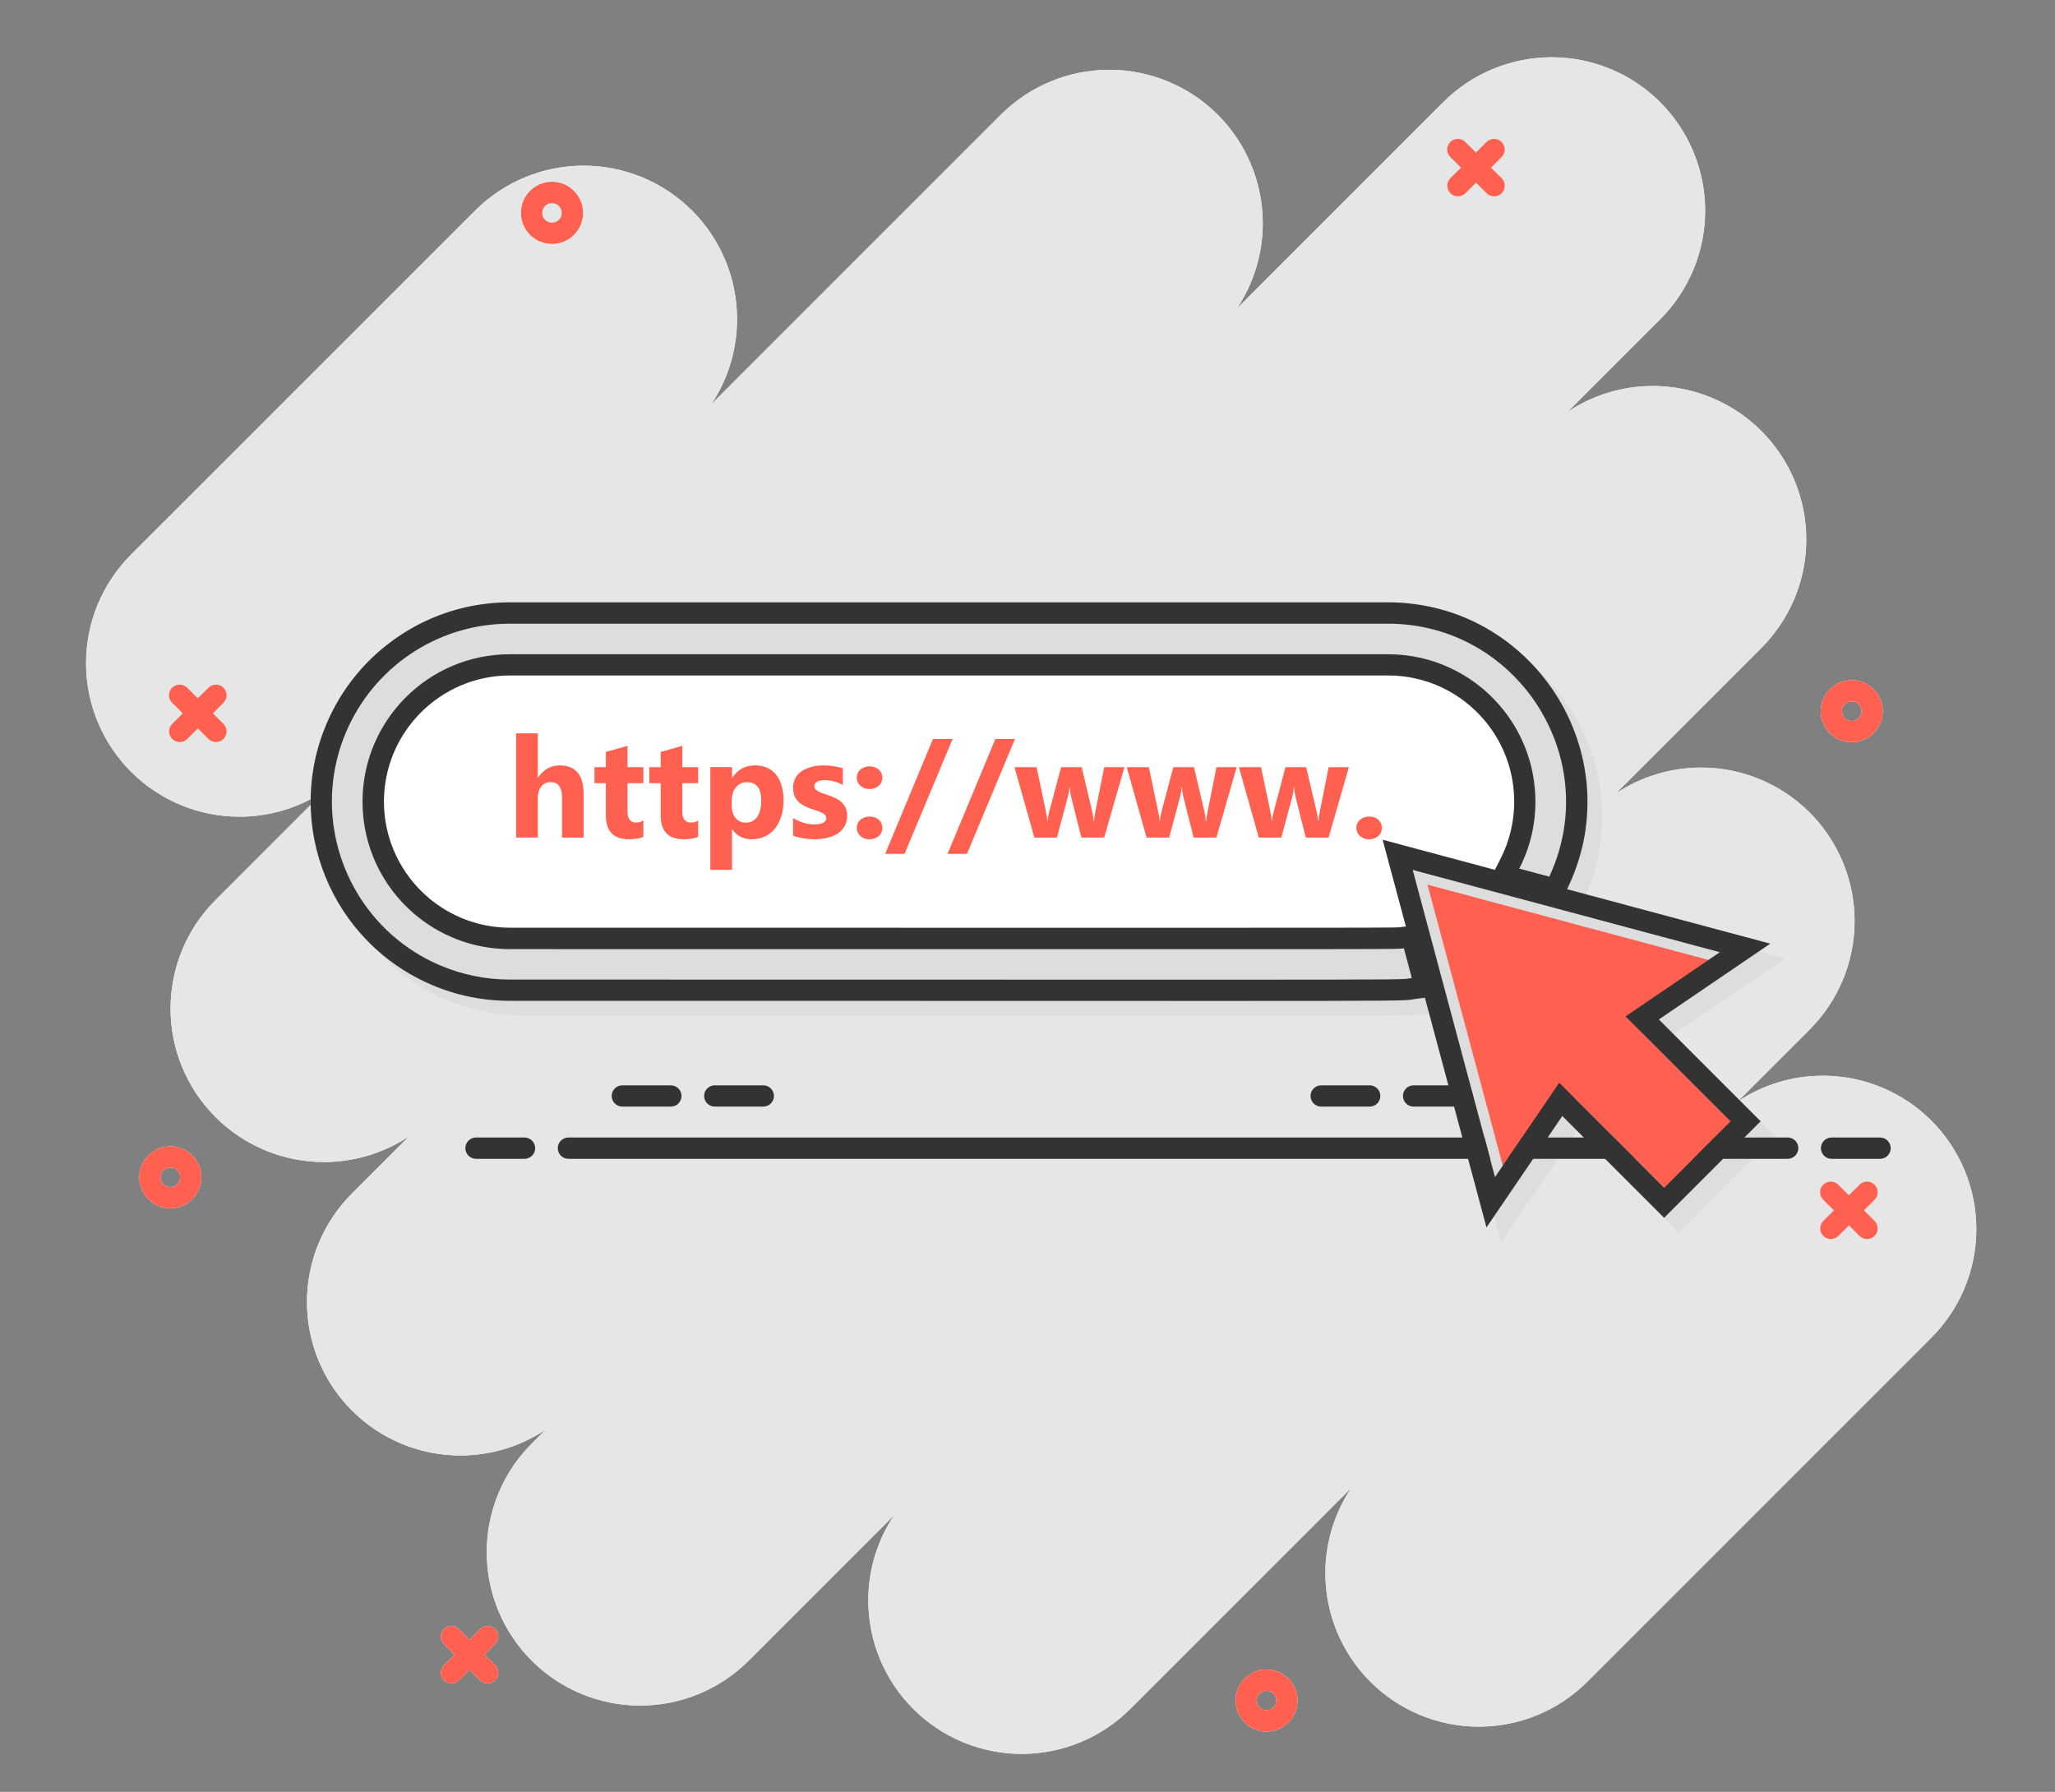 <svg xmlns="http://www.w3.org/2000/svg" xmlns:xlink="http://www.w3.org/1999/xlink" id="Layer_1" x="0px" y="0px" viewBox="0 0 3570.2 3112.9" style="enable-background:new 0 0 3570.2 3112.9;" xml:space="preserve"><rect x="0" y="0" width="3570.2" height="3112.9" fill="#808080" stroke="none"/><style type="text/css">	.st0{fill:#FFFFFF;}	.st1{fill:#E6E6E6;}	.st2{fill:#FF6050;}	.st3{fill:#DDDDDD;}	.st4{fill:#333333;}</style><g>	<g>		<g>			<path class="st0" d="M227.6,1340.7c50,50,117.8,78.1,188.5,78.1c53.1,0,104.6-15.9,148.1-44.9l-189.8,189.8    c-50,50-78.1,117.8-78.1,188.5c0,70.7,28.1,138.5,78.1,188.5c50,50,117.8,78.1,188.5,78.1c53.1,0,104.6-15.9,148.1-44.9    l-99.6,99.6c-50,50-78.1,117.8-78.1,188.5c0,70.7,28.1,138.5,78.1,188.5c50,50,117.8,78.1,188.5,78.1    c53.1,0,104.6-15.9,148.1-44.9l-24.3,24.3c-50,50-78.1,117.8-78.1,188.5c0,70.7,28.1,138.5,78.1,188.5    c50,50,117.8,78.1,188.5,78.1c70.7,0,138.5-28.1,188.5-78.1l252.7-252.7c-29.1,43.5-44.9,95-44.9,148.1    c0,70.7,28.1,138.5,78.1,188.5c50,50,117.8,78.1,188.5,78.1s138.5-28.1,188.5-78.1l383.9-383.9c-29.1,43.5-44.9,95-44.9,148.1    c0,70.7,28.1,138.5,78.1,188.5c50,50,117.8,78.1,188.5,78.1c70.7,0,138.5-28.1,188.5-78.1l597.7-597.7    c50-50,78.1-117.8,78.1-188.5c0-70.7-28.1-138.5-78.1-188.5c-50-50-117.8-78.1-188.5-78.1c-53.1,0-104.6,15.9-148.1,44.9    l125.1-125.1c50-50,78.1-117.8,78.1-188.5s-28.1-138.5-78.1-188.5c-50-50-117.8-78.1-188.5-78.1c-53.1,0-104.6,15.9-148.1,44.9    l252.7-252.7c50-50,78.1-117.8,78.1-188.5c0-70.7-28.1-138.5-78.1-188.5c-50-50-117.8-78.1-188.5-78.1    c-53.1,0-104.6,15.9-148.1,44.9l160.9-160.9c50-50,78.1-117.8,78.1-188.5s-28.1-138.5-78.1-188.5c-50-50-117.8-78.1-188.5-78.1    c-70.7,0-138.5,28.1-188.5,78.1l-358.4,358.4c29.1-43.5,44.9-95,44.9-148.1c0-70.7-28.1-138.5-78.1-188.5    c-50-50-117.8-78.1-188.5-78.1c-70.7,0-138.5,28.1-188.5,78.1l-503.1,503.1c29.1-43.5,44.9-95,44.9-148.1    c0-70.7-28.1-138.5-78.1-188.5c-50-50-117.8-78.1-188.5-78.1c-70.7,0-138.5,28.1-188.5,78.1L227.6,963.6    c-50,50-78.1,117.8-78.1,188.5C149.5,1222.9,177.6,1290.7,227.6,1340.7z"></path>			<path class="st0" d="M3186.1,2102.7l-18.4,18.4c-7.2,7.2-7.2,18.9,0,26.1c7.2,7.2,18.9,7.2,26.1,0l18.4-18.4l18.4,18.4    c7.2,7.2,18.9,7.2,26.1,0c7.2-7.2,7.2-18.9,0-26.1l-18.4-18.4l18.4-18.4c7.2-7.2,7.2-18.9,0-26.1c-3.6-3.6-8.3-5.4-13.1-5.4    c-4.7,0-9.5,1.8-13.1,5.4l-18.4,18.4l-18.4-18.4c-3.6-3.6-8.3-5.4-13.1-5.4c-4.7,0-9.5,1.8-13.1,5.4c-7.2,7.2-7.2,18.9,0,26.1    L3186.1,2102.7z"></path>			<path class="st0" d="M789.7,2874.7l-18.4,18.4c-7.2,7.2-7.2,18.9,0,26.1c7.2,7.2,18.9,7.2,26.1,0l18.4-18.4l18.4,18.4    c7.2,7.2,18.9,7.2,26.1,0c7.2-7.2,7.2-18.9,0-26.1l-18.4-18.4l18.4-18.4c7.2-7.2,7.2-18.9,0-26.1c-3.6-3.6-8.3-5.4-13.1-5.4    c-4.7,0-9.5,1.8-13.1,5.4l-18.4,18.4l-18.4-18.4c-3.6-3.6-8.3-5.4-13.1-5.4c-4.7,0-9.5,1.8-13.1,5.4c-7.2,7.2-7.2,18.9,0,26.1    L789.7,2874.7z"></path>			<path class="st0" d="M317.6,1239.3l-18.4,18.4c-7.2,7.2-7.2,18.9,0,26.1c7.2,7.2,18.9,7.2,26.1,0l18.4-18.4l18.4,18.4    c7.2,7.2,18.9,7.2,26.1,0c7.2-7.2,7.2-18.9,0-26.1l-18.4-18.4l18.4-18.4c7.2-7.2,7.2-18.9,0-26.1c-3.6-3.6-8.3-5.4-13.1-5.4    c-4.7,0-9.5,1.8-13.1,5.4l-18.4,18.4l-18.4-18.4c-3.6-3.6-8.3-5.4-13.1-5.4c-4.7,0-9.5,1.8-13.1,5.4c-7.2,7.2-7.2,18.9,0,26.1    L317.6,1239.3z"></path>			<path class="st0" d="M2538.2,291.2l-18.4,18.4c-7.2,7.2-7.2,18.9,0,26.1c7.2,7.2,18.9,7.2,26.1,0l18.4-18.4l18.4,18.4    c7.2,7.2,18.9,7.2,26.1,0c7.2-7.2,7.2-18.9,0-26.1l-18.4-18.4l18.4-18.4c7.2-7.2,7.2-18.9,0-26.1c-3.6-3.6-8.3-5.4-13.1-5.4    s-9.5,1.8-13.1,5.4l-18.4,18.4l-18.4-18.4c-3.6-3.6-8.3-5.4-13.1-5.4s-9.5,1.8-13.1,5.4c-7.2,7.2-7.2,18.9,0,26.1L2538.2,291.2z"></path>			<path class="st0" d="M2200.4,2900.4c29.7,0,53.9,24.2,53.9,53.9c0,29.7-24.2,53.9-53.9,53.9c-29.7,0-53.9-24.2-53.9-53.9    C2146.5,2924.6,2170.7,2900.4,2200.4,2900.4z M2200.4,2971.3c9.4,0,17-7.6,17-17s-7.6-17-17-17s-17,7.6-17,17    S2191,2971.3,2200.4,2971.3z"></path>			<path class="st0" d="M3217,1181.6c29.7,0,53.9,24.2,53.9,53.9c0,29.7-24.2,53.9-53.9,53.9c-29.7,0-53.9-24.2-53.9-53.9    C3163.1,1205.8,3187.3,1181.6,3217,1181.6z M3217,1252.6c9.4,0,17-7.6,17-17c0-9.4-7.6-17-17-17c-9.4,0-17,7.6-17,17    C3200,1244.9,3207.6,1252.6,3217,1252.6z"></path>			<path class="st0" d="M959,315.9c29.7,0,53.9,24.2,53.9,53.9s-24.2,53.9-53.9,53.9c-29.7,0-53.9-24.2-53.9-53.9    S929.2,315.9,959,315.9z M959,386.9c9.4,0,17-7.6,17-17s-7.6-17-17-17s-17,7.6-17,17S949.6,386.9,959,386.9z"></path>			<path class="st0" d="M295.9,1991.4c29.7,0,53.9,24.2,53.9,53.9s-24.2,53.9-53.9,53.9s-53.9-24.2-53.9-53.9    S266.2,1991.4,295.9,1991.4z M295.9,2062.3c9.4,0,17-7.6,17-17c0-9.4-7.6-17-17-17s-17,7.6-17,17    C278.9,2054.7,286.6,2062.3,295.9,2062.3z"></path>		</g>		<g>			<path class="st1" d="M227.6,1340.7c50,50,117.8,78.1,188.5,78.1c53.1,0,104.6-15.9,148.1-44.9l-189.8,189.8    c-50,50-78.1,117.8-78.1,188.5c0,70.7,28.1,138.5,78.1,188.5c50,50,117.8,78.1,188.5,78.1c53.1,0,104.6-15.9,148.1-44.9    l-99.6,99.6c-50,50-78.1,117.8-78.1,188.5c0,70.7,28.1,138.5,78.1,188.5c50,50,117.8,78.1,188.5,78.1    c53.1,0,104.6-15.9,148.1-44.9l-24.3,24.3c-50,50-78.1,117.8-78.1,188.5c0,70.7,28.1,138.5,78.1,188.5    c50,50,117.8,78.1,188.5,78.1c70.7,0,138.5-28.1,188.5-78.1l252.7-252.7c-29.1,43.5-44.9,95-44.9,148.1    c0,70.7,28.1,138.5,78.1,188.5c50,50,117.8,78.1,188.5,78.1s138.5-28.1,188.5-78.1l383.9-383.9c-29.1,43.5-44.9,95-44.9,148.1    c0,70.7,28.1,138.5,78.1,188.5c50,50,117.8,78.1,188.5,78.1c70.7,0,138.5-28.1,188.5-78.1l597.7-597.7    c50-50,78.1-117.8,78.1-188.5c0-70.7-28.1-138.5-78.1-188.5c-50-50-117.8-78.1-188.5-78.1c-53.1,0-104.6,15.9-148.1,44.9    l125.1-125.1c50-50,78.1-117.8,78.1-188.5s-28.1-138.5-78.1-188.5c-50-50-117.8-78.1-188.5-78.1c-53.1,0-104.6,15.9-148.1,44.9    l252.7-252.7c50-50,78.1-117.8,78.1-188.5c0-70.7-28.1-138.5-78.1-188.5c-50-50-117.8-78.1-188.5-78.1    c-53.1,0-104.6,15.9-148.1,44.9l160.9-160.9c50-50,78.1-117.8,78.1-188.5s-28.1-138.5-78.1-188.5c-50-50-117.8-78.1-188.5-78.1    c-70.7,0-138.5,28.1-188.5,78.1l-358.4,358.4c29.1-43.5,44.9-95,44.9-148.1c0-70.7-28.1-138.5-78.1-188.5    c-50-50-117.8-78.1-188.5-78.1c-70.7,0-138.5,28.1-188.5,78.1l-503.1,503.1c29.1-43.5,44.9-95,44.9-148.1    c0-70.7-28.1-138.5-78.1-188.5c-50-50-117.8-78.1-188.5-78.1c-70.7,0-138.5,28.1-188.5,78.1L227.6,963.6    c-50,50-78.1,117.8-78.1,188.5C149.5,1222.9,177.6,1290.7,227.6,1340.7z"></path>			<path class="st2" d="M3186.1,2102.7l-18.4,18.4c-7.2,7.2-7.2,18.9,0,26.1c7.2,7.2,18.9,7.2,26.1,0l18.4-18.4l18.4,18.4    c7.2,7.2,18.9,7.2,26.1,0c7.2-7.2,7.2-18.9,0-26.1l-18.4-18.4l18.4-18.4c7.2-7.2,7.2-18.9,0-26.1c-3.6-3.6-8.3-5.4-13.1-5.4    c-4.7,0-9.5,1.8-13.1,5.4l-18.4,18.4l-18.4-18.4c-3.6-3.6-8.3-5.4-13.1-5.4c-4.7,0-9.5,1.8-13.1,5.4c-7.2,7.2-7.2,18.9,0,26.1    L3186.1,2102.7z"></path>			<path class="st2" d="M789.7,2874.7l-18.4,18.4c-7.2,7.2-7.2,18.9,0,26.1c7.2,7.2,18.9,7.2,26.1,0l18.4-18.4l18.4,18.4    c7.2,7.2,18.9,7.2,26.1,0c7.2-7.2,7.2-18.9,0-26.1l-18.4-18.4l18.4-18.4c7.2-7.2,7.2-18.9,0-26.1c-3.6-3.6-8.3-5.4-13.1-5.4    c-4.7,0-9.5,1.8-13.1,5.4l-18.4,18.4l-18.4-18.4c-3.6-3.6-8.3-5.4-13.1-5.4c-4.7,0-9.5,1.8-13.1,5.4c-7.2,7.2-7.2,18.9,0,26.1    L789.7,2874.7z"></path>			<path class="st2" d="M317.6,1239.3l-18.4,18.4c-7.2,7.2-7.2,18.9,0,26.1c7.2,7.2,18.9,7.2,26.1,0l18.4-18.4l18.4,18.4    c7.2,7.2,18.9,7.2,26.1,0c7.2-7.2,7.2-18.9,0-26.1l-18.4-18.4l18.4-18.4c7.2-7.2,7.2-18.9,0-26.1c-3.6-3.6-8.3-5.4-13.1-5.4    c-4.7,0-9.5,1.8-13.1,5.4l-18.4,18.4l-18.4-18.4c-3.6-3.6-8.3-5.4-13.1-5.4c-4.7,0-9.5,1.8-13.1,5.4c-7.2,7.2-7.2,18.9,0,26.1    L317.6,1239.3z"></path>			<path class="st2" d="M2538.2,291.2l-18.4,18.4c-7.2,7.2-7.2,18.9,0,26.1c7.2,7.2,18.9,7.2,26.1,0l18.4-18.4l18.4,18.4    c7.2,7.2,18.9,7.2,26.1,0c7.2-7.2,7.2-18.9,0-26.1l-18.4-18.4l18.4-18.4c7.2-7.2,7.2-18.9,0-26.1c-3.6-3.6-8.3-5.4-13.1-5.4    s-9.5,1.8-13.1,5.4l-18.4,18.4l-18.4-18.4c-3.6-3.6-8.3-5.4-13.1-5.4s-9.5,1.8-13.1,5.4c-7.2,7.2-7.2,18.9,0,26.1L2538.2,291.2z"></path>			<path class="st2" d="M2200.4,2900.4c29.7,0,53.9,24.2,53.9,53.9c0,29.7-24.2,53.9-53.9,53.9c-29.7,0-53.9-24.2-53.9-53.9    C2146.5,2924.6,2170.7,2900.4,2200.4,2900.4z M2200.4,2971.3c9.4,0,17-7.6,17-17s-7.6-17-17-17s-17,7.6-17,17    S2191,2971.3,2200.4,2971.3z"></path>			<path class="st2" d="M3217,1181.6c29.7,0,53.9,24.2,53.9,53.9c0,29.7-24.2,53.9-53.9,53.9c-29.7,0-53.9-24.2-53.9-53.9    C3163.1,1205.8,3187.3,1181.6,3217,1181.6z M3217,1252.6c9.4,0,17-7.6,17-17c0-9.4-7.6-17-17-17c-9.4,0-17,7.6-17,17    C3200,1244.9,3207.6,1252.6,3217,1252.6z"></path>			<path class="st2" d="M959,315.9c29.7,0,53.9,24.2,53.9,53.9s-24.2,53.9-53.9,53.9c-29.7,0-53.9-24.2-53.9-53.9    S929.2,315.9,959,315.9z M959,386.9c9.4,0,17-7.6,17-17s-7.6-17-17-17s-17,7.6-17,17S949.6,386.9,959,386.9z"></path>			<path class="st2" d="M295.9,1991.4c29.7,0,53.9,24.2,53.9,53.9s-24.2,53.9-53.9,53.9s-53.9-24.2-53.9-53.9    S266.2,1991.4,295.9,1991.4z M295.9,2062.3c9.4,0,17-7.6,17-17c0-9.4-7.6-17-17-17s-17,7.6-17,17    C278.9,2054.7,286.6,2062.3,295.9,2062.3z"></path>		</g>	</g></g><g>	<path class="st3" d="M2113.5,1720.5c-82.4,0-185.9,0-315.8-0.1c-217.1-0.1-514.5-0.1-911.7-0.1c-44.2,0-87.1-8.7-127.6-25.8  c-80.6-34.1-143.1-97.6-176.1-178.7c-16-39.4-24.1-80.9-24.1-123.3c0-43.9,8.7-86.7,25.9-127.4C635.5,1143.5,754,1065,886,1065  h1525.4c57,0,112.9,14.6,161.5,42.3c46.1,26.3,85.8,64.1,114.7,109.4c28.8,45.2,46.4,97,50.7,149.7c4.7,56.5-5.4,111.8-29.8,164.4  l-6.6,14.1l-89.3-23.9l10.4-20.4c17.2-33.6,25.9-69.9,25.9-107.9c0-131-106.6-237.6-237.7-237.6H886  c-131,0-237.6,106.6-237.6,237.7c0,131,106.6,237.6,237.6,237.6c408.5,0,709.4,0,929.1,0.1c128.2,0,229.6,0,309.8,0  c289.7,0,303.1-0.2,308.9-1.1c0.9-0.1,1.9-0.3,3.3-0.4l15.7-1.7l23.4,87.4l-20.9,2.8c-1.4,0.2-2.5,0.4-3.6,0.6  C2438.8,1720.2,2436.8,1720.5,2113.5,1720.5z"></path>	<path class="st3" d="M2782.3,1390.5c-4.6-55.7-23.1-110.4-53.6-158.2c-17-26.6-37.5-50.8-60.8-71.8c0,0,0,0,0,0  c-18.5-16.7-38.7-31.3-60.3-43.6c-25.3-14.4-52.3-25.5-80.4-33c-29.2-7.8-59.5-11.8-90.3-11.8H911.5c-69.1,0-135.9,20.3-193,58.8  c-56.1,37.7-99.6,90.5-125.9,152.6c-18.2,43-27.4,88.3-27.4,134.6c0,44.8,8.6,88.6,25.5,130.2c15.3,37.7,36.7,71.8,63.7,101.8  c2.9,3.2,5.8,6.3,8.8,9.4c32.3,33.3,70.5,59.4,113.5,77.6c42.7,18.1,88.1,27.2,134.8,27.2c397.1,0,694.5,0.1,911.6,0.1  c130.4,0,233.4,0.1,315.9,0.1c324.9,0,326.5-0.3,341.5-2.8c1-0.2,1.8-0.3,2.9-0.5l17.8-2.4l18.5-2.5l5.4-0.7l-10.9-40.7l-13.9-51.7  l-8.2-30.6l-5.4,0.6l-12.7,1.4l-5.9,0.6l-7.4,0.8c-1.8,0.2-3.1,0.4-4,0.5c-0.2,0-0.3,0.1-0.5,0.1c-6.3,0.7-60.6,0.8-305.8,0.8  c-80.2,0-181.6,0-309.8,0c-219.7,0-520.5-0.1-929-0.1c-66.9,0-126.9-30.1-167.1-77.5c-32.4-38.2-52-87.7-52-141.6  c0-120.8,98.3-219.1,219.1-219.1h1525.4c53.9,0,103.4,19.6,141.6,52c47.4,40.2,77.6,100.2,77.6,167.1c0,35.1-8,68.6-23.9,99.5  l-9.7,19l-2.7,5.3l-5.9,11.5l-2.5,4.9l44.2,11.8l52.2,14l30,8l2.3-5l7.9-17l2.9-6.2c13-27.9,22.2-57.2,27.4-86.9  C2783.3,1448.6,2784.7,1419.4,2782.3,1390.5z M2436.9,1162H911.5c-141.7,0-256.1,114.9-256.1,256.1c0,64.2,23.6,122.9,62.7,167.9  c47,54.1,116.2,88.2,193.4,88.2c645.9,0,1020.5,0.1,1238.8,0.1c204.3,0,271.6-0.1,295.9-0.5c15.3-0.2,13.6-0.6,18.4-1.1l13.9,51.7  c-18.4,2.5,16.1,3-339.5,3c-221.7,0-595.2-0.2-1227.4-0.2c-41.7,0-82.2-8.2-120.4-24.3c-43.7-18.5-81-45.9-110.6-79.2  c-96.4-85.7-132.4-226.4-79.5-351.6c47.3-111.8,157.6-188.8,284.8-188.8h1525.4c93.8,0,174.8,40.7,230.3,103.1  c96.6,86,137,230,75.6,362l-52.2-14c2.8-5.5,5.4-11,7.8-16.6c13.3-31.4,20.2-65.2,20.2-99.8c0-77.2-34.2-146.5-88.2-193.4  C2559.8,1185.7,2501.1,1162,2436.9,1162z"></path>	<path class="st0" d="M2630.5,1392.7c0,35.1-8,68.6-23.8,99.5l-9.7,19l-17.6-4.7l-115.3-30.9l-61.9-16.6l16.6,61.9  c1,3.6,10.3,38.5,23.8,88.9l-7.4,0.8c-1.8,0.2-3.1,0.4-4,0.5c-0.2,0-0.4,0.1-0.5,0.1c-6.3,0.7-60.6,0.8-305.8,0.8  c-80.2,0-181.6,0-309.8,0c-219.7,0-520.5-0.1-929-0.1c-120.8,0-219.2-98.3-219.2-219.1c0-120.8,98.3-219.2,219.2-219.2h1525.4  C2532.2,1173.5,2630.5,1271.8,2630.5,1392.7z"></path>	<polygon class="st2" points="2711.7,1909.9 2590,2088.6 2428.3,1485.1 3031.8,1646.8 2853.1,1768.5 3032.8,1948.1 2891.3,2089.6    "></polygon>	<path class="st2" d="M1014,1455.1h-37.6v-69.5c0-17.9-6.5-26.9-19.6-26.9c-14.3,0-22.4,12.2-22.4,26.6v69.7h-37.7v-181h37.7v76.9  h0.5c9.2-14.1,21.8-21.1,37.6-21.1c27.7,0,41.5,16.7,41.5,50.1V1455.1z"></path>	<path class="st2" d="M1117.7,1453.6c-5.6,2.9-14,4.4-25.2,4.4c-26.6,0-39.9-13.8-39.9-41.4v-56h-19.8v-27.8h19.8v-26.4l37.6-10.7  v37.1h27.5v27.8h-27.5v49.4c0,12.7,5.1,19.1,15.2,19.1c4,0,8.1-1.2,12.3-3.5V1453.6z"></path>	<path class="st2" d="M1212.9,1453.6c-5.6,2.9-14,4.4-25.2,4.4c-26.6,0-39.9-13.8-39.9-41.4v-56H1128v-27.8h19.8v-26.4l37.6-10.7  v37.1h27.5v27.8h-27.5v49.4c0,12.7,5.1,19.1,15.2,19.1c4,0,8.1-1.2,12.3-3.5V1453.6z"></path>	<path class="st2" d="M1272.3,1440.8h-0.5v70.4h-37.7v-178.5h37.7v18.4h0.5c9.3-14.2,22.4-21.4,39.3-21.4  c34.4,0,49.7,26.5,49.7,60.7c0,37.2-18.9,67.6-55.3,67.6C1291.3,1458,1280.1,1452.3,1272.3,1440.8z M1271.3,1400.5  c0,15.8,8.8,28.7,24.2,28.7c19.9,0,27.1-18,27.1-38.2c0-21.5-8.4-32.2-25.1-32.2c-7.7,0-14,2.9-18.9,8.8  C1270.4,1377.3,1271.3,1388.7,1271.3,1400.5z"></path>	<path class="st2" d="M1377.8,1451.8v-30.6c10.8,6.5,23.5,11.1,36.1,11.1c25.1,0,23.6-12.9,19-17.1c-12.7-11.6-55-8.9-55-46.6  c0-36.6,46-45.9,86.4-34v29.1c-15.7-9.2-41.3-11.9-48.1-2.6c-2.1,2.9-1.9,7.3,0.7,10.2c9.3,10.4,43,10,52.5,32.8  c4.5,10.7,4.5,32.4-14.9,44.5C1434.2,1461.3,1400.2,1459.9,1377.8,1451.8z"></path>	<path class="st2" d="M1494.7,1365c-8.5-7.8-8.3-20.9,0.2-28.1c8.7-7.4,23.6-7.3,31.8,0.1c8.3,7.5,8.3,20.9-0.1,28.2  C1518.6,1372.1,1503.5,1373.1,1494.7,1365z M1494.7,1452.3c-8.4-7.8-8.3-20.9,0.2-28.2c8.7-7.4,23.6-7.3,31.8,0.1  c8.3,7.5,8.3,20.9-0.1,28.3C1518.6,1459.5,1503.5,1460.5,1494.7,1452.3z"></path>	<path class="st2" d="M1655,1283.8l-83.5,199.6h-33.7l83.1-199.6H1655z"></path>	<path class="st2" d="M1763.4,1283.8l-83.5,199.6h-33.7l83.1-199.6H1763.4z"></path>	<path class="st2" d="M1953.5,1332.8l-35.2,122.3h-39.6c-19.7-78.5-19.7-76-20.1-87.3h-0.7c-1.1,12.5-0.3,7.4-21.7,87.3H1797  l-34.5-122.3h38.4c18.7,88.7,17.8,82.8,18.6,93.4h0.7c0.8-10.9-0.3-4.8,23.2-93.4h35.9c21.3,90.2,19.3,79.2,20.5,93.6h0.8  c0.9-10,0.8-8.2,17.8-93.6H1953.5z"></path>	<path class="st3" d="M2995.4,1884.6l-87.8-87.9l87.8-59.8l39-26.5l66.7-45.4l-78-20.9l-27.7-7.4l-247.4-66.3l-18.1-4.9l-89.1-23.9  l-18.3-4.9l-17.6-4.7l-115.3-30.9l-61.9-16.6l16.6,61.9c1,3.6,10.3,38.5,23.8,88.9c1.6,5.8,3.2,11.9,4.8,18.1  c7.1,26.5,15.1,56.3,23.4,87.5c1.6,6,3.2,12,4.8,18c38.9,145.3,83.9,313.1,86,321l20.9,78l45.4-66.7l86.4-126.8l176.9,176.9  l26.2-26.2l52.4-52.4l62.9-62.9l26.2-26.2l-26.2-26.2L2995.4,1884.6z M2995.4,2010.4l-78.5,78.5l-182.4-182.4L2623,2070.4  c-3.8-14-139.2-519.3-143-533.5c20.1,5.4,423,113.3,515.4,138.1c10,2.7,16.3,4.4,18.2,4.9l-18.2,12.4l-145.6,99.1l145.6,145.6  l36.8,36.8L2995.4,2010.4z"></path>	<path class="st2" d="M2148.5,1332.8l-35.2,122.3h-39.6c-19.7-78.5-19.7-76-20.1-87.3h-0.7c-1.1,12.5-0.3,7.4-21.7,87.3h-39.2  l-34.5-122.3h38.4c18.7,88.7,17.8,82.8,18.6,93.4h0.7c0.8-10.9-0.3-4.8,23.2-93.4h35.9c21.3,90.2,19.3,79.2,20.5,93.6h0.8  c0.9-10,0.8-8.2,17.8-93.6H2148.5z"></path>	<path class="st2" d="M2343.4,1332.8l-35.2,122.3h-39.6c-19.7-78.5-19.7-76-20.1-87.3h-0.7c-1.1,12.5-0.3,7.4-21.7,87.3h-39.2  l-34.5-122.3h38.4c18.7,88.7,17.8,82.8,18.6,93.4h0.7c0.8-10.9-0.3-4.8,23.2-93.4h35.9c21.3,90.2,19.3,79.2,20.5,93.6h0.8  c0.9-10,0.8-8.2,17.8-93.6H2343.4z"></path>	<path class="st2" d="M2362.7,1452.3c-12.8-11.9-5.4-33.7,16.1-33.7c22.2,0,27.9,23,15.7,33.8  C2386.6,1459.5,2371.5,1460.5,2362.7,1452.3z"></path>	<path class="st4" d="M2756.8,1364.9c-4.6-55.7-23.1-110.4-53.6-158.2c-10.5-16.4-22.3-31.9-35.3-46.3c0,0,0,0,0,0  c-24.8-27.5-53.8-50.9-85.8-69.2c-25.3-14.4-52.3-25.5-80.4-33c-29.1-7.8-59.5-11.8-90.3-11.8H886c-69.1,0-135.9,20.3-193,58.8  c-56.1,37.7-99.6,90.5-125.9,152.6c-18.2,43-27.4,88.3-27.4,134.7c0,44.8,8.6,88.6,25.5,130.2c16.9,41.7,41.3,79.1,72.5,111.2  c5.4,5.6,11,10.9,16.7,16.1c28.5,25.7,61,46.3,96.8,61.5c42.7,18.1,88.1,27.2,134.8,27.2c397.1,0,694.5,0.1,911.6,0.1  c130.4,0,233.4,0.1,315.9,0.1c324.9,0,326.5-0.3,341.5-2.8c1-0.2,1.8-0.3,2.9-0.5l17.8-2.4l18.5-2.5l5.4-0.7l-10.9-40.7l-13.9-51.7  l-0.8-3.1l-7.4-27.5l-5.4,0.6l-18.6,2l-7.4,0.8c-1.8,0.2-3.1,0.4-4,0.5c-0.2,0-0.4,0.1-0.5,0.1c-6.3,0.7-60.6,0.8-305.8,0.8  c-80.2,0-181.6,0-309.8,0c-219.7,0-520.5-0.1-929-0.1c-53.9,0-103.4-19.6-141.6-52c-47.4-40.2-77.5-100.2-77.5-167.1  c0-120.8,98.3-219.2,219.2-219.2h1525.4c66.9,0,126.9,30.1,167.1,77.5c32.4,38.2,52,87.7,52,141.6c0,35.1-8,68.6-23.8,99.5l-9.7,19  l-8.6,16.8l-2.5,4.9l33.9,9.1l10.2,2.8l52.2,14l30,8.1l2.3-5l7.9-17l2.9-6.2c13-27.9,22.2-57.2,27.5-86.9  C2757.8,1423.1,2759.2,1393.9,2756.8,1364.9z M2667.5,1392.7c0-64.2-23.6-123-62.7-167.9c-47-54.1-116.2-88.2-193.4-88.2H886  c-141.7,0-256.2,114.9-256.2,256.2c0,77.2,34.2,146.5,88.2,193.4c45,39.1,103.7,62.7,167.9,62.7c645.9,0,1020.5,0.1,1238.8,0.1  c333.2,0,301.9-0.3,314.3-1.6l7.1,26.6l6.7,25.1c-18.4,2.5,16.1,2.9-339.5,2.9c-221.7,0-595.1-0.2-1227.4-0.2  c-41.7,0-82.2-8.2-120.4-24.3c-32-13.5-60.5-31.8-85-53.6c-96.4-85.7-132.4-226.4-79.5-351.6c47.3-111.8,157.6-188.8,284.8-188.8  h1525.4c93.8,0,174.8,40.7,230.3,103.1c77.7,87.2,105.8,216.8,50.1,336.4l-18.9-5.1l-33.3-8.9  C2658,1473,2667.5,1433.4,2667.5,1392.7z"></path>	<path class="st4" d="M2708.9,1881l-64.8,95.1h44.8l25.4-37.4l37.4,37.4h52.3L2708.9,1881z M2969.8,1859l-87.8-87.9l87.8-59.8  l39-26.5l66.7-45.4l-78-20.9l-27.7-7.4l-247.4-66.3l-18.1-4.9l-89.1-23.9l-18.3-4.9l-17.6-4.7l-115.3-30.9l-61.9-16.6l16.6,61.9  c1,3.6,10.3,38.5,23.8,88.9c1.6,5.8,3.2,11.9,4.8,18.1c7.1,26.5,15.1,56.3,23.4,87.5c1.6,6,3.2,12,4.8,18  c13.6,50.6,27.8,103.8,40.8,152.2c3.4,12.7,6.7,25.1,9.9,37c5.2,19.4,10,37.5,14.4,53.7c3.7,13.8,7,26.3,9.9,37  c6.4,23.8,10.4,39,11.1,41.2l20.9,78l45.4-66.7l35.7-52.5l25.2-37l25.4-37.4l176.9,176.9l26.2-26.2l113.4-113.4l1.9-1.9l26.2-26.2  l-26.2-26.2L2969.8,1859z M2941.6,2013.2l-50.3,50.3l-87.3-87.3l-95.1-95.1l-64.8,95.1l-25.2,37l-21.6,31.7  c-0.5-2-3.6-13.4-8.5-31.7c-2.8-10.3-6.1-22.8-9.9-37c-38-141.8-121.6-453.8-124.6-464.9c20.1,5.4,423,113.3,515.4,138.1  c10,2.7,16.3,4.4,18.2,4.9l-18.2,12.4l-145.6,99.1l145.6,145.6l36.8,36.8L2941.6,2013.2z M2708.9,1881l-64.8,95.1h44.8l25.4-37.4  l37.4,37.4h52.3L2708.9,1881z"></path>	<g>		<path class="st4" d="M2579,1976.2c3.8,14.2,7.1,26.7,9.9,37H987.5c-10.2,0-18.5-8.3-18.5-18.5c0-10.2,8.3-18.5,18.5-18.5H2579z"></path>		<polygon class="st4" points="2804.1,1976.2 2841.1,2013.2 2619,2013.2 2644.2,1976.2   "></polygon>		<path class="st4" d="M3124.3,1994.7c0,10.2-8.3,18.5-18.5,18.5h-164.2l37-37h127.2C3116,1976.2,3124.3,1984.5,3124.3,1994.7z"></path>		<path class="st4" d="M911.2,2013.2H827c-10.2,0-18.5-8.3-18.5-18.5s8.3-18.5,18.5-18.5h84.3c10.2,0,18.5,8.3,18.5,18.5   S921.4,2013.2,911.2,2013.2z"></path>		<path class="st4" d="M1326.1,1922.5h-84.3c-10.2,0-18.5-8.3-18.5-18.5s8.3-18.5,18.5-18.5h84.3c10.2,0,18.5,8.3,18.5,18.5   S1336.3,1922.5,1326.1,1922.5z"></path>		<path class="st4" d="M1165.5,1922.5h-84.3c-10.2,0-18.5-8.3-18.5-18.5s8.3-18.5,18.5-18.5h84.3c10.2,0,18.5,8.3,18.5,18.5   S1175.8,1922.5,1165.5,1922.5z"></path>		<path class="st4" d="M2379.6,1922.5h-84.3c-10.2,0-18.5-8.3-18.5-18.5s8.3-18.5,18.5-18.5h84.3c10.2,0,18.5,8.3,18.5,18.5   S2389.8,1922.5,2379.6,1922.5z"></path>		<path class="st4" d="M2540.2,1922.5h-84.3c-10.2,0-18.5-8.3-18.5-18.5s8.3-18.5,18.5-18.5h84.3c10.2,0,18.5,8.3,18.5,18.5   S2550.4,1922.5,2540.2,1922.5z"></path>		<path class="st4" d="M3266.3,2013.2h-84.3c-10.2,0-18.5-8.3-18.5-18.5s8.3-18.5,18.5-18.5h84.3c10.2,0,18.5,8.3,18.5,18.5   S3276.6,2013.2,3266.3,2013.2z"></path>	</g></g></svg>